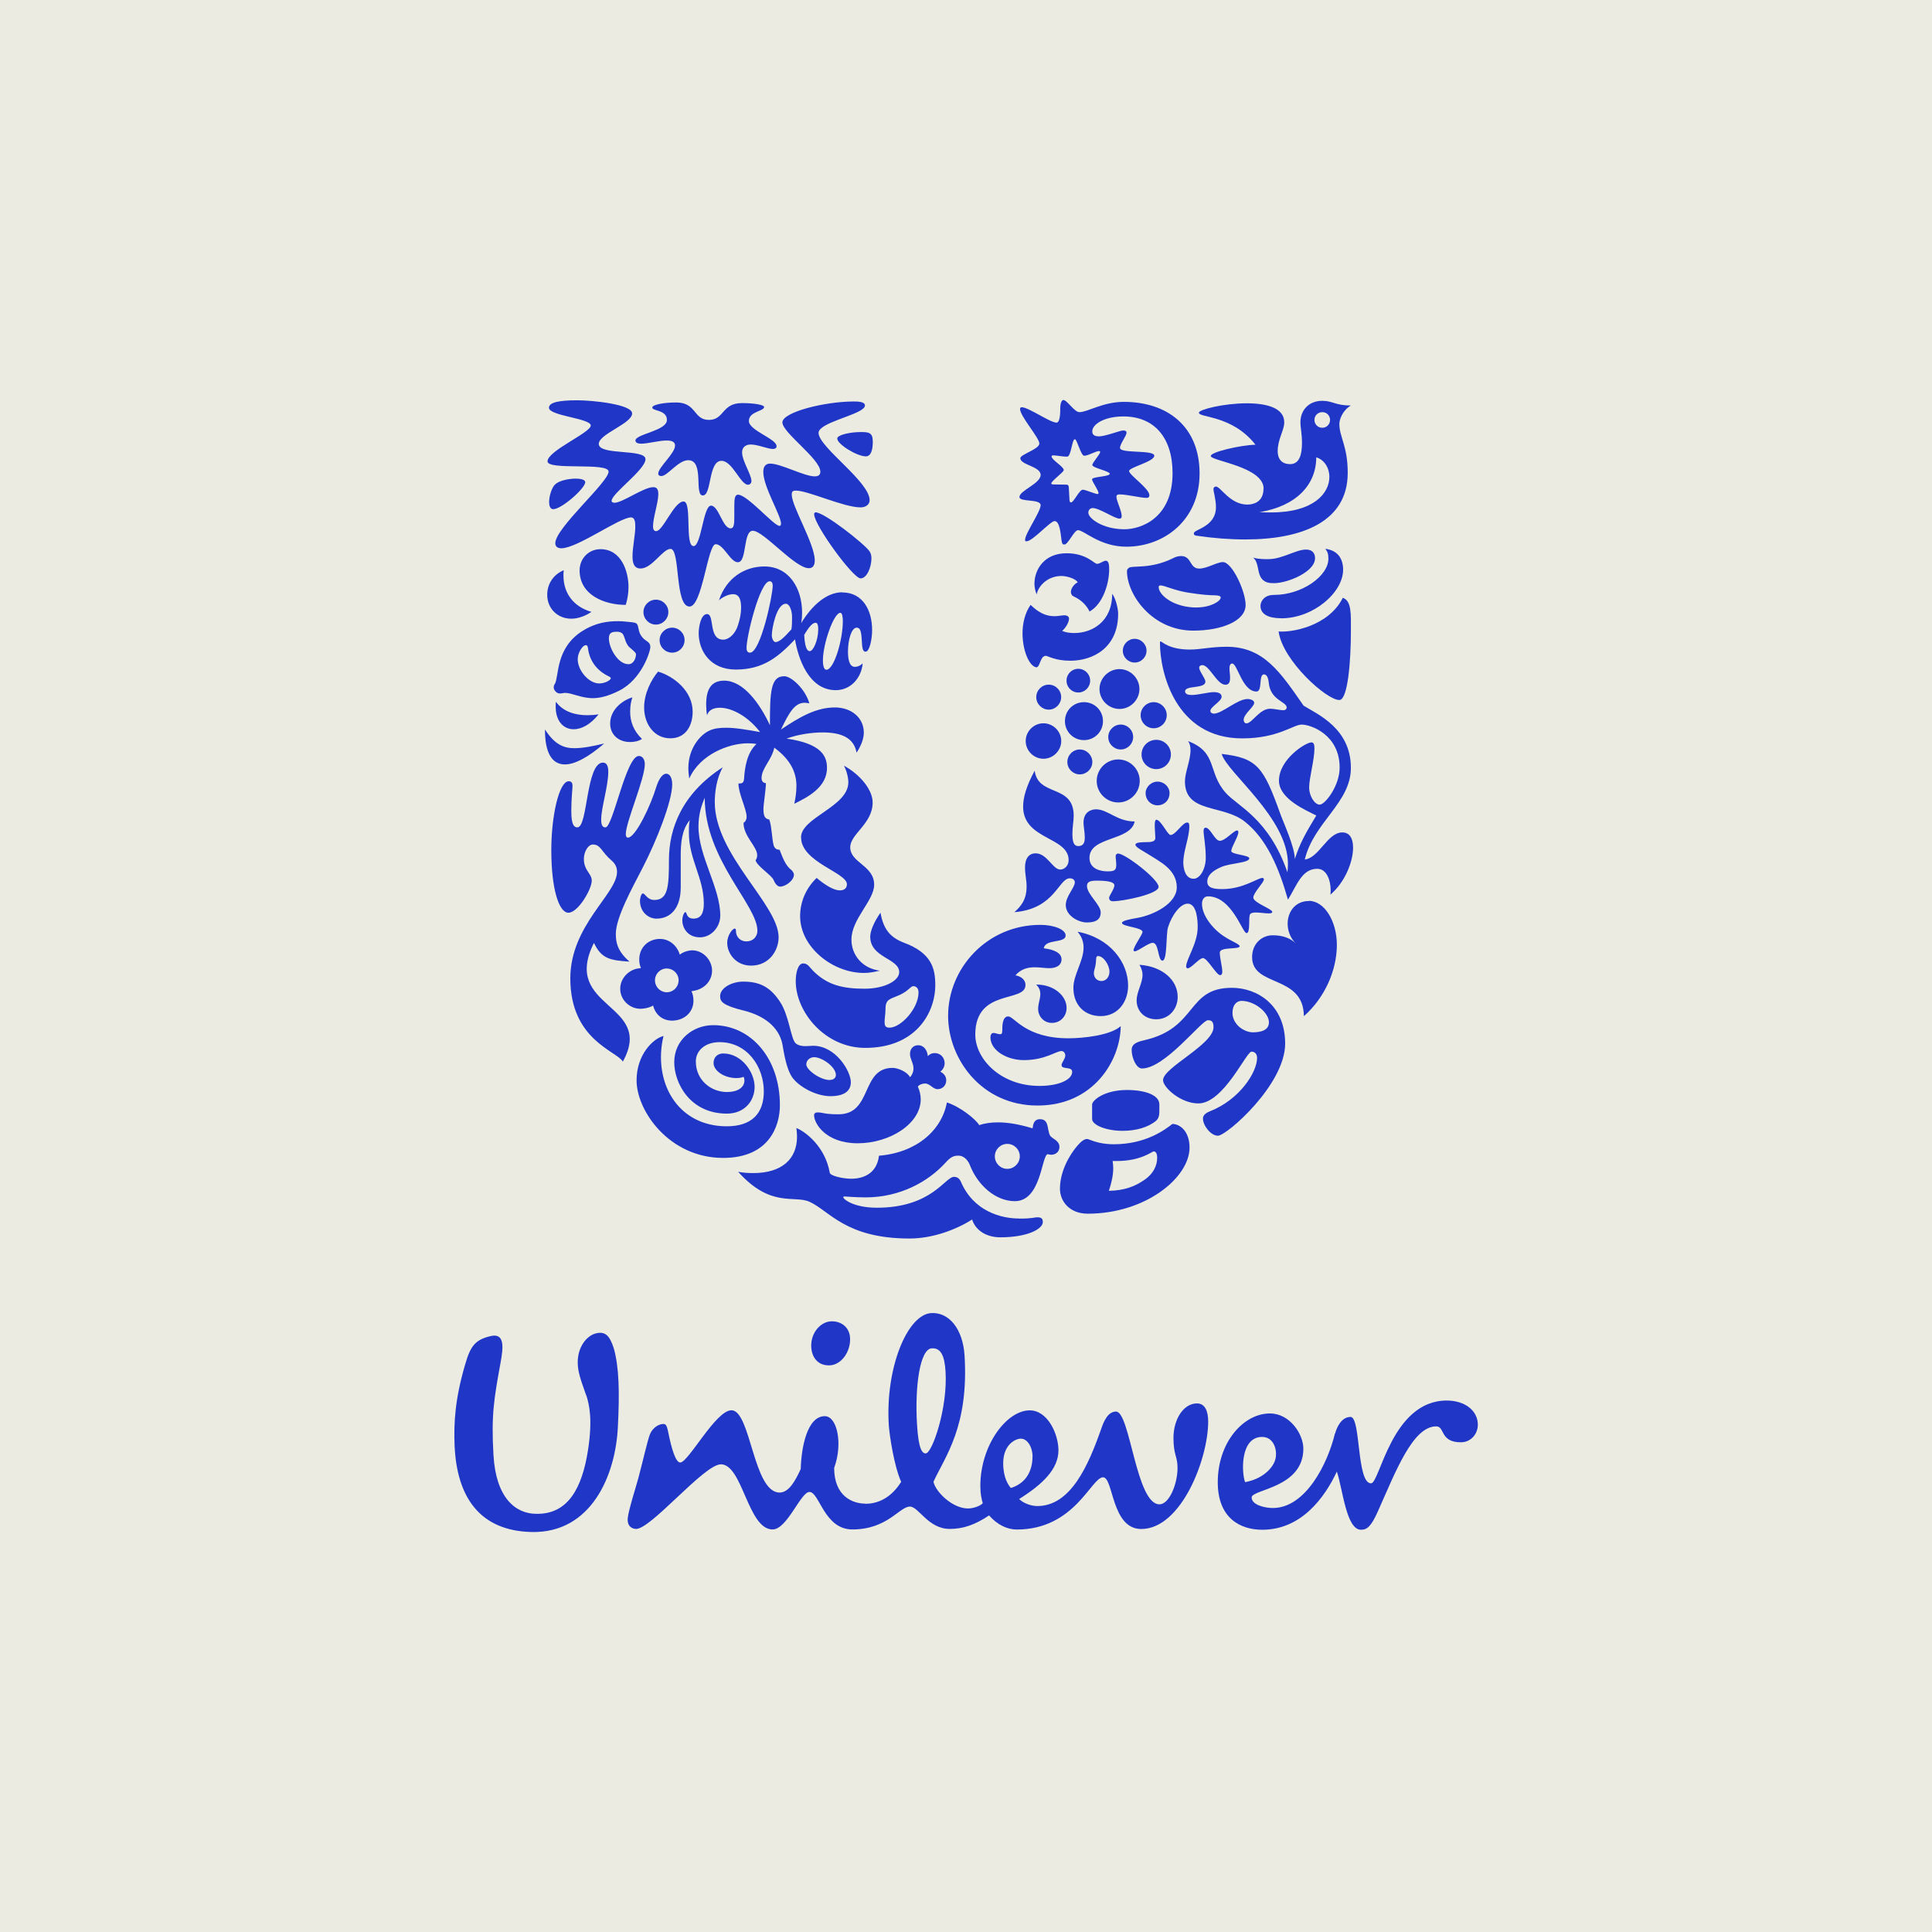 <?xml version="1.0" encoding="UTF-8"?><svg id="Layer_1" xmlns="http://www.w3.org/2000/svg" viewBox="0 0 256 256"><defs><style>.cls-1{fill:#ebebe1;}.cls-2{fill:#1f36c7;}</style></defs><rect class="cls-1" x="-881.3" y="-1144" width="2826.6" height="2800"/><path class="cls-2" d="M114.66,199.26c1.17,0,3.17-.38,4.75-2.91-.91-2-1.54-6.05-1.64-7.52-.47-7.54,2.44-14.64,5.62-14.84,2.34-.14,4.2,2.07,4.42,5.64.57,9.4-2.56,13.32-4.12,16.71.26,1.31,2.49,3.54,4.58,3.54.78,0,1.71-.39,1.95-.7-.16-.54-.32-1.24-.32-2.26,0-5.45,3.5-10.04,6.54-10.04,2.41,0,3.81,3.18,3.81,5.29,0,2.49-2.1,4.51-5.21,6.46.55.54,1.55.93,2.41.93,4.43,0,6.76-5.37,8.48-10.27.32-.93.86-2.25,1.95-2.25,1.87,0,2.65,12.29,5.75,12.29,1.32,0,2.4-2.73,2.4-4.82,0-1.56-.54-1.71-.54-3.97,0-2.49,1.33-4.58,3.12-4.58,1.09,0,1.48,1.08,1.48,2.4,0,4.97-3.58,14.24-8.87,14.24-3.97,0-3.67-6.85-5.06-6.85-1.56,0-3.74,6.92-11.44,6.92-1.25,0-2.57-.62-3.66-1.87-1.87,1.25-3.43,1.79-5.21,1.79-2.87,0-4.12-2.96-5.28-2.96-1.4,0-2.96,3.03-7.63,3.03-3.74,0-4.36-4.97-5.68-4.97-1.17,0-2.95,4.97-4.89,4.97-3.28,0-3.97-8.63-6.85-8.63-2.25,0-9.38,8.76-11.31,8.56-.78-.08-1.11-.66-1.03-1.43.11-1.08,1.04-3.97,1.41-5.32.63-2.37,1.21-4.97,1.53-5.79.33-.83,1.19-1.43,1.88-1.36.35.03.46.68.57,1.21.39,1.93.94,3.89,1.56,3.89,1.09,0,4.7-6.92,6.79-6.92,2.57,0,2.88,10.9,6.38,10.9,1.18,0,2.02-1.4,2.8-3.12.08-2.88.86-7,3.19-7,1.64,0,2.42,3.65,1.24,6.85,0,3.81,2.5,4.74,4.13,4.74h-.01ZM176.89,189.93c-.96,4-3.88,9.89-8.24,9.89-1.01,0-2.8-.39-2.8-1.4,0-1.09,6.85-1.24,6.85-6.46,0-1.94-1.79-4.67-4.43-4.67-3.5,0-6.91,3.82-6.91,9.11,0,4.74,2.95,6.3,5.9,6.3,5.13,0,8.24-4.2,9.88-7.71.79,2.34,1.24,7.71,3.2,7.71.78,0,1.33-.39,2.26-2.49,2.33-5.21,4.59-11.21,7.71-11.21,1.16,0,.46,2.11,3.26,2.11,1.33,0,2.25-1.09,2.25-2.34,0-1.79-1.63-3.19-4.12-3.19-7.31,0-8.86,10.97-10.03,10.97-1.94,0-1.33-8.8-2.72-8.8-1.24,0-1.86,1.49-2.03,2.18h0ZM125.29,181.74c-.13-2.17-.66-3.16-1.83-3.08-1.55.09-2.26,4.97-1.95,10.09.2,3.34.7,3.86,1.17,3.83.85-.05,2.91-6.02,2.61-10.84h0ZM112.63,177.17c-.11-1.25-1.08-2.09-2.41-2.09-1.47,0-2.86,1.54-2.72,3.5.1,1.28.85,2.34,2.34,2.34,1.7,0,2.95-1.95,2.79-3.74h0ZM136.82,193.04c0-1.33-.7-2.41-1.55-2.41-.71,0-2.34.77-2.34,3.26,0,1.95.69,2.88,1.01,3.28,2.24-.7,2.87-2.57,2.87-4.13h0ZM167.24,190.4c1.63,0,2.1,1.94,1.71,3.11-.39,1.16-1.78,2.49-3.97,2.88-.46-1.17-.7-5.99,2.26-5.99ZM77.67,184.88c-.23-.71-.87-2.29-1.05-3.47-.39-2.59.97-4.31,2.23-4.7,1.39-.39,1.94.31,2.48,1.95.7,2.49.78,5.75.54,10.42-.3,6.38-3.5,14.09-11.43,13.92-6.85-.16-9.88-4.59-10.2-11.36-.14-3.19.08-6.37,1.41-10.89.7-2.41,1.32-3.27,3.5-3.74,1.71-.31,1.56,1.48,1.17,3.59-.85,4.67-1.25,6.92-.93,12.21.31,5.6,2.88,7.78,5.68,7.78,4.2.08,6.07-3.42,6.85-8.48.62-4.05.16-5.99-.23-7.23h0Z"/><path class="cls-2" d="M169.42,83.67c.54,3.92,6.49,9.21,8.09,9.08,1.08-.1,1.49-5.12,1.49-9.08,0-2.27.12-4.04-1.07-4.46-1.91,3.84-6.9,4.62-8.51,4.46h0ZM169.76,81.93c4.29,0,8.21-3.43,8.21-6.44,0-1.41-.67-2.56-2.36-2.77.29.37.41.66.41,1.32,0,2.26-3.46,4.79-7.22,4.79-1.37,0-1.78.95-1.78,1.44,0,1.15,1.11,1.65,2.72,1.65ZM168.84,77.27c-.57,0-1.4,0-1.85-.91-.37-.74-.25-1.94-.95-2.47.7.2,1.44.2,2.02.2,1.86,0,3.64-1.27,5-1.27.91,0,1.19.57,1.19,1.15,0,1.82-3.66,3.3-5.41,3.3Z"/><path class="cls-2" d="M76.51,109.63c1.4,0,1.12-8.58,3.39-8.58.53,0,.7.53.7,1.19,0,1.94-.94,4.8-.94,6.36,0,.78.2,1.03.57,1.03.99,0,2.72-9.46,4.42-9.46.54,0,.79.54.79,1.08,0,1.98-2.52,7.68-2.52,9.28,0,.24.08.46.28.46,1.04,0,3.1-4.45,3.75-6.69.37-1.15.86-1.78,1.33-1.78.41,0,.79.45.79,1.41,0,2.23-2.07,7.47-3.88,10.98-1.4,2.72-3.59,6.65-3.59,8.83,0,1.12.2,2.28,1.81,3.68-2.64-.17-3.72-.41-4.71-2.48-4.41,8.79,8.13,7.92,3.83,15.73-.78-1.4-6.96-2.84-6.96-11.02,0-7.06,6.19-11.19,6.19-14.12,0-.58-.21-1.07-.74-1.52-1.36-1.16-1.4-2.11-2.48-2.11-.79,0-1.74,1.82-.75,3.42.33.53.62.86.62,1.37,0,1.15-1.82,4.25-3.09,4.25s-2.27-3.18-2.27-8.3c0-4.54,1.03-9.12,2.31-9.12.37,0,.5.25.5.58,0,.53-.16,1.61-.16,3.43,0,1.94.46,2.1.82,2.1h-.02Z"/><path class="cls-2" d="M87.03,121.72c1.73,0,3.17-1.29,3.17-4.13v-4.21c0-1.61.12-3.42,1.2-4.71-.12.54-.12,1.12-.12,1.66,0,3.55,1.98,5.99,1.98,9.41,0,1.27-.38,1.98-1.37,1.98s-.86-.86-1.07-.86c-.16,0-.41.53-.41,1.11,0,.87.62,2.23,2.34,2.23,1.49,0,2.69-1.36,2.69-2.88,0-3.71-2.89-7.84-2.89-11.81,0-1.73.46-2.89.83-3.81,0,8.22,6.98,14.2,6.98,17.63,0,.79-.59,1.41-1.44,1.41-.96,0-1.4-.75-1.4-1.33,0-.28-.05-.37-.17-.37-.25,0-.99.83-.99,1.9,0,1.36,1.11,3.01,3.17,3.01,2.36,0,3.64-1.98,3.64-3.76,0-4.33-8.46-10.9-8.46-17.91,0-1.2.21-3.14,1.07-4.62-5.45,3.51-7.14,8.17-7.14,12.26,0,3.55-.12,5.33-1.94,5.33-.95,0-1.2-.86-1.52-.86-.25,0-.38.74-.38.95,0,1.52,1.12,2.39,2.23,2.39h0Z"/><path class="cls-2" d="M158.57,80.49c1.82,0,3.18-.82,3.18-1.32,0-.17-.25-.29-.78-.29s-1.61-.04-3.64-.37c-1.74-.29-3.06-.94-3.55-.94-.17,0-.25.08-.25.21,0,1.07,1.98,2.72,5.04,2.72h0ZM149.57,75.24c.53-.35,2.85.21,5.86-1.27.38-.21.74-.29,1.07-.29,1.44,0,1.08,1.66,2.4,1.66,1.03,0,2.36-.86,3.14-.86,1.23,0,3.01,3.88,3.01,5.69,0,2.11-3.17,3.39-6.93,3.39-5.48,0-8.79-4.79-8.79-7.88,0-.25.12-.33.25-.42h0Z"/><path class="cls-2" d="M87.9,137.28c-1.37.34-3.55,2.48-3.55,5.87,0,4.05,4.33,10.28,11.48,10.28,6.03,0,7.51-4.17,7.51-6.98,0-6.23-3.84-10.61-8.83-10.61-2.73,0-5.17,1.98-5.17,4.91,0,2.73,2.06,6.81,6.98,6.81,2.31,0,3.67-1.65,3.67-3.55s-1.69-4.42-4.16-4.42c-.75,0-1.28.49-1.28,1.27,0,.99,1.36,1.99,3.05,1.99.41,0,.75-.08.92-.17.08.12.12.33.12.49,0,.94-.92,1.53-2.31,1.53-2.11,0-4.13-1.57-4.13-4.05,0-1.48,1.28-2.56,3.14-2.56,3.68,0,5.87,3.26,5.87,6.52,0,2.94-1.61,4.63-4.91,4.63-6.61,0-9.82-5.95-8.38-11.98h-.01Z"/><path class="cls-2" d="M131.82,153.22c0,.91.74,1.66,1.65,1.66s1.66-.75,1.66-1.66-.75-1.65-1.66-1.65-1.65.75-1.65,1.65ZM135.02,161.47c1.98,0,1.88-.17,2.5-.17s.66.37.66.63c0,.91-2.02,2.02-5.61,2.02-2.11,0-3.38-1.12-3.76-2.36-2.07,1.32-5.19,2.52-8.3,2.52-8.46,0-10.61-3.68-13.25-4.87-2.02-.91-5.12.86-9.45-3.97.57.12,1.36.17,1.98.17,3.8,0,5.82-1.85,5.82-4.83,0-.36-.04-.78-.08-1.14,1.16.46,3.81,2.43,4.42,5.93.08.42,1.78.79,2.85.79,1.49,0,3.38-.61,3.67-3.05,4.96-.41,8.3-3.34,9-7.06,1.77.58,3.79,2.19,4.29,3.01.7-.25,1.53-.37,2.48-.37,1.32,0,2.8.25,4.58.79.08-.54.17-1.21.99-1.21,1.23,0,.91,1.37,1.32,2.15.21.41,1.25.66,1.25,1.49s-.67,1.07-1.08,1.07c-.17,0-.37-.04-.49-.08-.82.28-.86,6.23-4.34,6.23-2.55,0-4.91-2.11-5.94-4.74-.29-.79-.91-1.29-1.49-1.29-.66,0-1.03.12-1.81.99-2.23,2.43-5.94,4.54-10.53,4.54-1.4,0-2.52-.12-2.8-.12-.16,0-.16.04-.16.09,0,.28,1.4,1.4,4.45,1.4,7.27,0,9.05-4.09,10.2-4.09.18,0,.66,0,.94.66,1.7,3.96,5.4,4.86,7.71,4.86h-.01Z"/><path class="cls-2" d="M160.06,135.18c-.86,0-5.67,6.4-8.75,6.4-.74,0-1.36-1.4-1.36-2.47,0-.59.37-1,1.69-1.28,7.1-1.62,5.53-6.94,11.59-6.94,3.35,0,7.06,2.27,7.06,7.39,0,5.45-7.76,12.21-8.91,12.21-.95,0-1.98-1.36-1.98-2.27,0-.28.12-.65.95-.98,3.96-1.57,6.22-5.2,6.22-7.06,0-.42-.21-.83-.74-.83-.7,0-3.7,6.86-7.05,6.86-2.31,0-4.67-2.11-4.67-3.09,0-1.66,6.69-4.71,6.69-7.02,0-.88-.41-.91-.75-.91h0ZM164.51,132.62c-.58,0-1.2.46-1.2,1.58,0,1.23.95,2.01,1.49,2.26.29.16.74.33,1.19.33,1.2,0,2.15-.33,2.15-1.33,0-1.26-1.86-2.84-3.64-2.84h0Z"/><path class="cls-2" d="M87.4,84.82c0,.92.75,1.66,1.66,1.66s1.65-.74,1.65-1.66-.75-1.65-1.65-1.65-1.66.74-1.66,1.65ZM85.26,81.1c0,.91.74,1.66,1.65,1.66s1.65-.75,1.65-1.66-.75-1.64-1.65-1.64-1.65.74-1.65,1.64ZM83.78,92.41c-.95.25-2.93,1.41-2.93,3.47,0,1.49,1.15,2.44,2.6,2.44.74,0,1.28-.17,1.61-.41-1.15-1.11-1.56-2.36-1.56-3.59,0-.86.12-1.4.29-1.9ZM73.66,93c-.03.21-.03.41-.03.62,0,1.94,1.03,3.01,2.39,3.01,1.03,0,2.23-.63,3.3-1.98-.46.08-.99.12-1.48.12-1.53,0-3.17-.41-4.17-1.77h0ZM72.21,96.67c0,3.14.95,4.62,2.65,4.62,1.32,0,3.09-.96,5.2-2.77-1.61.38-2.85.62-3.97.62-1.48,0-2.64-.57-3.88-2.48ZM82.91,80.16c.21-.66.37-1.48.37-2.39,0-1.98-.91-5-3.71-5-1.61,0-2.77,1.28-2.77,2.8,0,3.27,3.27,4.58,6.12,4.58h0ZM79.4,90.56c-1.36,0-2.85-1.69-2.85-3.22,0-.82.62-1.85,1.08-1.85.16,0,.25.12.28.41.25,2.02,1.57,3.18,2.81,3.75.12.08.21.12.21.21,0,.28-.79.7-1.53.7ZM83.19,85.53c.29.38,1.08.86,1.08,1.16,0,.57-.34,1.32-.99,1.32-1.44,0-2.6-2.19-2.6-3.42,0-.79.45-.88,1.07-.88.29,0,.42.04.62.16.38.21.38,1.03.83,1.66h0ZM73.49,90.64c-.07.12-.12.29-.12.46,0,.37.42.79.78.79.33,0,.54-.08.71-.08.98,0,2.1.7,3.71.7.94,0,2.07-.29,3.47-.99,2.97-1.49,4.13-5.16,4.13-5.78,0-.79-.63-.68-1.15-1.41-.53-.72-.33-1.35-.66-1.69-.19-.19-.78-.2-1.52-.28-.25-.03-.59-.05-.91-.05-1.36,0-2.98.17-4.79,1.32-3.58,2.28-3.05,6.06-3.63,7.02h-.01ZM87.2,88.99c-.91,1.08-1.85,2.89-1.85,4.75,0,2.23,1.36,4.09,3.46,4.09s2.97-1.74,2.97-3.52c0-2.77-2.52-4.71-4.58-5.32h0ZM78.37,81.07s-1.2.91-2.68.91c-1.78,0-3.18-1.32-3.18-3.17,0-1.28.66-2.6,2.19-3.26-.04.25-.04.46-.04.7,0,2.36,1.32,4.13,3.71,4.83h0Z"/><path class="cls-2" d="M151.14,94.77c0,.96.79,1.73,1.73,1.73s1.73-.78,1.73-1.73-.79-1.73-1.73-1.73-1.73.78-1.73,1.73ZM151.26,99.97c0,1.08.88,1.94,1.95,1.94s1.94-.86,1.94-1.94-.87-1.94-1.94-1.94-1.95.86-1.95,1.94ZM145.32,103.48c0,1.56,1.28,2.85,2.85,2.85s2.85-1.28,2.85-2.85-1.28-2.85-2.85-2.85-2.85,1.28-2.85,2.85ZM146.85,97.66c0,.91.75,1.65,1.65,1.65s1.65-.74,1.65-1.65-.74-1.65-1.65-1.65-1.65.75-1.65,1.65ZM141.43,100.97c0,.91.75,1.64,1.65,1.64s1.66-.74,1.66-1.64-.75-1.66-1.66-1.66-1.65.75-1.65,1.66ZM145.69,91.3c0,1.44,1.2,2.64,2.65,2.64s2.64-1.2,2.64-2.64-1.2-2.64-2.64-2.64-2.65,1.2-2.65,2.64ZM148.78,86.22c0,.86.7,1.57,1.57,1.57s1.57-.71,1.57-1.57-.71-1.57-1.57-1.57-1.57.71-1.57,1.57ZM141.32,90.19c0,.87.69,1.57,1.56,1.57s1.57-.7,1.57-1.57-.7-1.57-1.57-1.57-1.56.7-1.56,1.57ZM141.11,95.55c0,1.41,1.12,2.52,2.52,2.52s2.52-1.11,2.52-2.52-1.12-2.51-2.52-2.51-2.52,1.11-2.52,2.51ZM135.91,98.19c0,1.28,1.07,2.35,2.35,2.35s2.36-1.07,2.36-2.35-1.07-2.35-2.36-2.35-2.35,1.07-2.35,2.35ZM137.31,92.37c0,.91.75,1.66,1.65,1.66s1.65-.75,1.65-1.66-.74-1.65-1.65-1.65-1.65.75-1.65,1.65ZM151.8,105.09c0-.82.75-1.52,1.56-1.52.91,0,1.61.7,1.61,1.52,0,.95-.7,1.62-1.61,1.62-.82,0-1.56-.67-1.56-1.62Z"/><path class="cls-2" d="M152.87,152.57c.2,0,.46.12.46.86,0,.91-.41,2.11-1.89,3.04-1.04.7-2.44,1.29-4.51,1.32.33-.99.58-2.02.58-3.01,0-.33-.04-.58-.08-.94h.54c3.26,0,4.67-1.28,4.91-1.28h0ZM153.21,148.48c.33-.29.41-.75.41-1.2v-.95c0-1.2-1.82-1.9-4.29-1.9-3.01,0-4.62,1.37-4.62,1.94v1.9c0,.79,1.82,1.57,4.05,1.57,1.78,0,3.39-.46,4.46-1.36h0ZM155.35,148.93c-1.07.83-3.59,2.69-7.76,2.69-2.23,0-3.23-.7-3.55-.7-.41,0-.87.41-1.33.95-.98,1.16-2.26,3.31-2.26,5.65,0,1.66,1.28,3.3,3.67,3.3,7.73,0,13.5-4.82,13.5-8.75,0-2.23-1.32-3.14-2.27-3.14h0Z"/><path class="cls-2" d="M156.79,114.21c0,1.03.33,2.23,1.37,2.23.86,0,1.61-1.32,1.61-2.77,0-1.65-.29-2.94-.29-3.59,0-.29.12-.41.29-.41.62.04,1.2,1.74,1.86,1.74.74,0,1.84-1.37,2.3-1.37.12,0,.16.16.16.21,0,.62-.94,1.98-.94,2.52,0,.46,2.39.53,2.39.96,0,.62-2.51.62-3.71,1.15-1.15.49-1.86,1.11-1.86,1.94s.83.99,1.98.99c2.77,0,4.7-1.48,5.32-1.48.12,0,.2.08.2.2,0,.41-1.4,1.77-1.4,2.4,0,.7,2.56,1.51,2.52,1.93-.04.12-.2.17-.49.17-.46,0-1.15-.12-1.7-.12-.33,0-.62.05-.74.21-.29.33.08,2.52-.49,2.52-.54,0-1.94-4.87-5.11-4.87-.46,0-.79.37-.79.99,0,1.64,1.61,3.55,3.14,4.45.69.45,1.85.91,1.85,1.16,0,.49-2.63.04-2.63.86,0,.75.33,1.87.33,2.52,0,.21-.04.46-.29.46-.49,0-1.69-2.26-2.27-2.26-.49,0-1.57,1.36-2.02,1.36-.12,0-.21-.12-.21-.24,0-.95,1.53-3.09,1.53-5.2,0-.99-.12-3.13-1.33-3.13-.99,0-2.11,1.56-2.6,3.13-.29.91-.08,4.42-.74,4.42-.62,0-.46-2.36-1.28-2.36-.61,0-1.93,1.12-2.39,1.12-.08,0-.16-.05-.16-.13,0-.49,1.19-2.1,1.19-2.43,0-.62-2.72-.7-2.72-1.2,0-.3,1.07-.49,2.07-.67,2.1-.37,5.19-1.89,5.19-4.04,0-2.4-2.31-3.43-3.83-4.42-.79-.49-1.65-.91-1.65-1.24s.99-.33,1.41-.33c.62,0,1.23-.05,1.23-.54,0-.37-.08-1.11-.08-1.69,0-.41.05-.74.21-.74.61,0,1.48,2.02,1.89,2.02.66,0,1.57-1.65,2.19-1.65.21,0,.29.12.29.49,0,1.52-.79,3.26-.79,4.75v-.02ZM137.1,102.12c.46,3.51,5.17,1.73,5.17,5.98,0,.62-.17,1.53-.17,2.31,0,.92.08,1.7.78,1.7s.86-.49.86-1.15-.17-1.49-.17-1.94c0-1.45,1.03-1.78,1.66-1.78,1.56,0,2.77,1.61,5.12,1.61-.54,2.64-5.99,1.94-5.99,4.83,0,1.44,1.44,1.78,2.39,1.78.88,0,1.16-.12,1.16-.86,0-.41-.08-.86-.08-1.17,0-.16.12-.33.33-.33.91,0,5.36,3.39,5.36,4.42,0,.95-4.7,1.9-6.06,1.9-.42,0-.5-.29-.5-.45,0-.29.7-1.16.7-1.66,0-.37-.62-.62-2.27-.62-.79,0-1.36.08-1.36.7,0,1.12,1.82,2.48,1.82,3.51,0,.83-.5,1.33-1.82,1.33-1.12,0-2.81-.88-2.81-2.31,0-1.16,1.2-2.31,1.2-3.01,0-.21-.16-.53-.66-.53-1.52,0-1.94,4.04-7.35,4.49.87-.78,1.62-1.65,1.62-3.42,0-.86-.21-1.57-.21-2.52,0-1.24.57-1.86,1.4-1.86,1.53,0,2.27,2.15,3.27,2.15.54,0,1.11-.49,1.11-1.24,0-3.14-6.03-2.68-6.03-7.1,0-1.2.41-2.68,1.52-4.74h.01Z"/><path class="cls-2" d="M144.94,128.95c0,.59.42,1.04,1,1.04.66,0,1.07-.58,1.07-1.24,0-.86-.78-2.07-1.52-2.07-.34,0-.21.5-.3,1.03-.04.41-.25.91-.25,1.24h0ZM142.79,123.46c4.34.82,6.69,4.09,6.69,7.14,0,2.11-1.32,4.04-3.63,4.04-2.11,0-3.62-1.44-3.62-3.75,0-1.73,1.35-3.55,1.35-5.33,0-.69-.2-1.4-.79-2.1h0ZM137.31,130.47c.41.41.54.82.54,1.24,0,.62-.29,1.27-.29,1.98,0,.98.75,1.85,1.82,1.85,1.16,0,1.95-.91,1.95-1.98,0-1.57-1.62-3.1-4.01-3.1h0ZM150.98,127.84c.28.45.41.91.41,1.32,0,1.16-.78,2.23-.78,3.42,0,1.37,1.03,2.48,2.6,2.48,1.69,0,2.84-1.36,2.84-2.97,0-2.19-1.98-4.04-5.07-4.25h0ZM138.31,125.65c1.9.25,2.35.91,2.35,1.44,0,.91-.83,1.2-1.61,1.2-.57,0-1.23-.12-1.94-.12-.91,0-1.82.21-2.56,1.07.54.08,1.33.45,1.33,1.28,0,2.39-6.65.41-6.65,6.56,0,3.26,3.38,6.81,8.5,6.81,2.65,0,4.34-.86,4.34-1.86,0-.78-1.41-.25-1.41-.91,0-.29.5-.83.5-1.28,0-.2-.16-.57-.5-.57-.74,0-2.15,1.2-5,1.2-2.23,0-4.42-1.27-4.42-3.01,0-.38.17-.59.41-.59s.59.17.88.17c.24,0,.28-.17.28-.62s0-1.74.79-1.74,2.27,2.9,7.97,2.9c1.9,0,5.56-.37,6.93-1.61-.04,4.53-3.59,10.52-11.02,10.52s-11.85-6.19-11.85-11.89c0-6.31,5.16-12.05,12.22-12.05,1.81,0,3.35.62,3.35,1.4,0,1.08-2.69.42-2.89,1.69h0Z"/><path class="cls-2" d="M111.6,78.5c2.72,0,3.96,2.36,3.96,5,0,1.15-.33,2.85-.86,2.85s-.45-.95-.53-1.82c-.08-1.11-.29-1.36-.66-1.36-.7,0-1.15,1.65-1.15,3.17,0,.95.16,2.02.91,2.02.41,0,.79-.2,1.04-.46-.16,1.9-1.57,3.55-3.56,3.55-3.62,0-4.99-4.25-5.41-6.73-2.19,2.31-4.2,4-7.85,4-3.38,0-4.91-2.48-4.91-4.83,0-.7.25-2.52,1.11-2.52,1.04,0,.13,3.39,2.15,3.39.5,0,1.4-.42,1.9-1.78.29-.83.46-1.69.46-2.43,0-1.12-.25-1.82-1.08-1.82-.7,0-1.57.53-1.86.82.99-2.97,3.39-4.49,6.03-4.49,3.26,0,4.99,2.89,4.99,6.11,0,.45-.03.95-.12,1.4,1.4-2.31,3.34-4.09,5.45-4.09h0ZM108.42,83.38c0-.7-.17-.86-.34-.86-.41,0-.86.49-1.52,1.61.08,1.49.33,2.15.74,2.15.46,0,1.12-1.45,1.12-2.89ZM102.76,85.08c.46,0,1.04-.49,2.11-1.69.08-.54.08-1.03.08-1.66,0-.82-.33-1.73-.82-1.73-1.24,0-1.86,3.3-1.86,4.17,0,.49.25.91.49.91ZM109.49,88.75c1.03,0,2.19-3.96,2.19-6.44,0-.54-.08-1.11-.33-1.11-.87,0-2.31,4.09-2.31,6.31,0,.87.21,1.24.46,1.24h0ZM99.38,86.48c1.4,0,3.01-7.6,3.01-8.88,0-.33-.12-.58-.41-.58-1.28,0-3.06,7.23-3.06,8.84,0,.29.08.62.46.62Z"/><path class="cls-2" d="M103.88,89.61c-1.78,0-1.86,2.15-1.86,6.49-1.32-2.85-3.51-5.91-6.06-5.91-1.74,0-2.39,1.16-2.39,3.17,0,.42.04,1.04.12,1.41.21-.7.87-.99,1.69-.99,1.78,0,3.93,1.36,5.33,3.22-1.62-.28-3.18-.57-4.5-.57-.83,0-1.57.08-2.19.37-1.2.53-2.81,2.31-2.81,4.99,0,.41.05.87.12,1.37,1.44-3.23,5.28-4.67,7.76-4.67.5,0,.86.04,1.15.09-1.27,1.15-1.56,3.17-1.64,4.54-.04.66-.29.7-.75.7,0,1.36,1.08,3.38,1.08,4.41,0,.38-.2.71-.41.79,0,1.81,1.81,3.14,1.81,4.29,0,.29-.09.54-.21.66.12.75,2.12,1.99,2.38,2.62.32.76.67.89.88.89.71,0,1.82-.82,1.82-1.57,0-.25-.21-.53-.37-.66-.78-.57-1.2-1.82-1.53-2.65-.29,0-.66-.11-.79-.6-.23-.86-.24-2.45-.57-3.4-.53-.12-.78-.33-.78-1.44,0-.53.33-2.64.33-3.39-.25,0-.58-.17-.58-.66,0-1.32,1.32-2.36,1.69-4.04,2.36,1.74,2.93,3.51,2.93,5.07,0,.82-.12,1.62-.28,2.36,1.73-.86,4.33-2.15,4.33-4.75,0-1.53-.7-3.22-5.36-3.88,1.44-.53,3.26-.82,4.79-.82,2.64,0,4.16.82,4.49,2.68.54-.82.96-1.78.96-2.65,0-2.02-1.7-3.34-3.84-3.34-2.52,0-4.74,1.32-7.14,2.93,1.07-2.23,1.81-3.55,3.14-3.55.21,0,.41.04.62.08-.49-1.82-2.35-3.6-3.34-3.6h0Z"/><path class="cls-2" d="M173.43,119.37c2.06,0,3.71,2.69,3.71,5.83,0,3.34-1.57,6.98-4.37,9.45-.05-5.56-6.86-3.79-6.86-7.83,0-1.73,1.24-2.89,2.73-2.89,1.32,0,2.36.37,3.1,1.12-.74-.7-1.12-1.7-1.12-2.65,0-1.56.99-3.01,2.81-3.01Z"/><path class="cls-2" d="M142.8,77.15c-.33-.54-1.56-.83-2.14-.83-1.82,0-3.05,1.27-3.3,2.43-.17-.41-.29-.91-.29-1.4,0-1.82,1.24-4.04,4.26-4.04,2.64,0,3.66,1.4,4.03,1.4.42,0,.83-.41,1.16-.41.45,0,.45.7.45,1.2,0,1.65-.74,4.49-2.6,5.53-.33-.7-.99-1.49-2.06-1.98-.3-.12-.41-.37-.41-.62,0-.45.41-1.03.9-1.27h0ZM136.57,80.16c1.08,1.04,2.02,1.49,3.17,1.49.46,0,.99-.12,1.29-.12.37,0,.62.16.62.45,0,.46-.42,1.2-.91,1.62.49.21,1.03.28,1.61.28,2.35,0,5.02-1.49,5.02-5.2.5.66.79,2.02.79,2.64,0,4.5-3.31,6.23-6.35,6.23-1.99,0-2.98-.65-3.23-.65-.78,0-.74,1.56-1.28,1.52-.95-.17-1.81-2.27-1.81-4.51,0-1.32.33-2.72,1.07-3.76h0Z"/><path class="cls-2" d="M101.24,53.91c0-.25-1.24-.5-2.93-.5-2.69,0-2.31,2.23-4.38,2.23s-1.61-2.31-4.33-2.31c-1.65,0-3.17.29-3.17.67,0,.49,1.94.28,1.94,1.65,0,1.44-4.17,1.86-4.17,2.72,0,.29.33.42.75.42.91,0,2.35-.42,3.39-.42.57,0,1.11.12,1.11.67,0,1.03-2.23,2.89-2.23,3.71,0,.25.2.33.41.33.83,0,2.23-2.1,3.56-2.1,2.19,0,.74,4.67,1.94,4.67s.7-4.59,2.47-4.59c1.45,0,2.52,3.17,3.51,3.17.25,0,.46-.2.46-.49,0-.87-1.24-2.65-1.24-3.8,0-.7.5-1.04,1.15-1.04.95,0,2.23.59,2.93.59.25,0,.49-.08.49-.37,0-.99-3.67-2.07-3.67-3.34s2.02-1.28,2.02-1.85h0ZM110.94,58.11c0,.75,2.6,2.36,3.8,2.36.7,0,.91-.95.91-1.94,0-1.23-.53-1.28-1.61-1.28-1.37,0-3.1.37-3.1.86ZM115.23,66.28c0-2.47-6.7-6.98-6.77-8.91,0-.18.09-.35.24-.51,1.15-1.21,5.91-2.09,5.91-3.13,0-.53-.99-.53-1.49-.53-3.84,0-9.45,1.41-9.45,2.77s5.03,4.84,5.03,6.53c0,.45-.28.62-.75.62-1.4,0-4.46-1.69-5.9-1.69-.66,0-.91.46-.91,1.11,0,1.98,2.35,5.74,2.35,6.85,0,.12-.04.29-.21.29-.74,0-4.25-4.13-5.48-4.13-.46,0-.5.63-.5,1.53v1.4c0,.95-.04,1.53-.49,1.53-1.07,0-1.57-3.01-2.6-3.01s-1.28,5.36-2.31,5.36c-1.2,0-.16-5.91-1.32-5.91-1.27,0-2.72,3.93-3.64,3.93-.33,0-.41-.33-.41-.62,0-1.2.7-3.14.7-4.3,0-.57-.17-.91-.66-.91-1.28,0-4.09,2.07-5.15,2.07-.17,0-.38-.08-.38-.25,0-.99,4.49-4.12,4.49-5.53s-6.19-.45-6.19-2.02c0-1.32,4.42-2.69,4.42-4.04,0-1.2-5.24-1.74-7.27-1.74-2.43,0-3.75.28-3.75.99,0,1.08,5.54,1.4,5.54,2.35s-5.73,3.35-5.73,4.75c0,1.24,8.09.08,8.09,1.36,0,1.4-7.06,7.47-7.06,9.49,0,.46.34.67.79.67,2.14,0,7.71-4.09,9.24-4.09.53,0,.57.67.57,1.23,0,1.08-.37,2.73-.37,3.93,0,.95.24,1.61,1.07,1.61,1.53,0,2.93-2.6,3.97-2.6,1.32,0,.53,7.64,2.52,7.64,1.69,0,2.4-8.26,3.46-8.26s1.94,2.39,2.94,2.39c1.24,0,.66-4.17,1.98-4.17,1.44,0,5.57,4.96,7.43,4.96.58,0,.78-.45.78-1.04,0-2.19-3.05-7.14-3.05-8.71,0-.41.12-.53.57-.53,1.61,0,6.32,2.22,8.55,2.22.74,0,1.2-.41,1.2-.96h0ZM77.55,63.88c0,.83-3.14,3.59-4.25,3.59-.41,0-.54-.49-.54-.95,0-.83.38-1.98.82-2.35.54-.5,1.78-.75,2.72-.75.57,0,1.24.12,1.24.45ZM107.88,68.14c0,1.44,5.16,8.5,6.15,8.5.82,0,1.44-1.44,1.44-2.68,0-.33-.08-.65-.25-.91-.74-1.04-5.99-5.16-7.14-5.16-.12,0-.21.13-.21.25Z"/><path class="cls-2" d="M174.17,55.64c0,.58.45,1.04,1.04,1.04s1.03-.46,1.03-1.04-.45-1.03-1.03-1.03-1.04.45-1.04,1.03ZM167.44,64.76c0-2.93-7.01-3.68-7.01-4.34,0-.53,3.92-1.44,5.93-1.49-3.1-3.96-7.5-3.55-7.5-4.25,0-.41,3.3-1.24,6.35-1.24,2.56,0,4.96.58,4.96,2.52,0,1.08-.87,2.2-.87,3.84,0,.92.46,1.7,1.65,1.7,1.28,0,1.57-1.37,1.57-2.82,0-1.19-.21-2.1-.21-2.68,0-1.73,1.19-2.89,2.89-2.89,1.4,0,1.72.62,3.79.62-1.11.67-1.52,1.87-1.52,2.44,0,1.73,1.11,2.93,1.11,6.48,0,6.52-6.11,8.83-13.58,8.83-2.06,0-4.25-.17-6.4-.49-.34-.04-.41-.12-.41-.33,0-.53,2.93-.82,2.93-3.46,0-1.03-.33-2.02-.33-2.4,0-.21.17-.33.33-.33.62,0,1.86,2.39,4.16,2.39.62,0,2.14-.21,2.14-2.11h.01ZM174.41,60.59c0,3.67-2.68,6.48-7.51,7.27.54.04,1.04.04,1.53.04,5.64,0,7.72-2.55,7.72-4.7,0-1.2-.66-2.27-1.73-2.6h0Z"/><path class="cls-2" d="M171.58,113.8c.66-2.07,1.48-3.51,2.84-5.74-1.36-.7-4.95-2.19-4.95-4.62,0-2.84,3.55-5.07,4.29-5.07.32,0,.41.28.41.82,0,1.49-.7,3.88-.7,5.16,0,1.15.74,2.27,1.4,2.27.7,0,2.64-2.48,2.64-4.91,0-4.38-3.84-5.7-5.03-5.7-1.11,0-3.13,1.83-7.88,1.83-8.87,0-10.9-8.8-10.9-12.64,0-.17.03-.21.08-.21.2,0,1.07,1.08,3.88,1.08,1.45,0,2.77-.37,4.88-.37,4.94,0,7.14,3.42,10.19,7.8,1.85,1.15,6.27,3.01,6.27,8.25,0,4.62-4.92,7.19-6.11,12.14,1.9-.21,3.01-3.59,4.96-3.59.99,0,1.44.79,1.44,2.02,0,1.82-1.03,4.54-3.01,6.23.04-.16.04-.37.04-.62,0-1.15-.46-2.81-1.78-2.81-2.06,0-2.71,2.23-3.88,4.09-1.19-4.21-2.8-8.01-5.69-10.32-2.93-2.35-7.96-1.07-7.96-5.36,0-1.15.74-2.8.74-4.13,0-.46-.08-.87-.33-1.2,3.97,1.49,2.56,4.13,5,6.86,1.52,1.74,5.73,3.39,8.17,10.53.03-.2.07-.74.07-1.11,0-6.12-8.08-12.1-8.78-14.58,4.69.54,5.53,1.7,7.75,7.89.46,1.28,1.94,4.46,1.94,6.03h-.02ZM170.5,93.78c0-.86-2.19-.94-2.39-3.38-.04-.37-.17-1.04-.63-1.04-.74,0-.16,2.27-.99,2.27-1.89,0-2.52-3.71-3.22-3.71-.16,0-.36.12-.36.62,0,.46.08.74.08,1.28s-.13.91-.62.91c-1.12,0-2.11-2.6-3.06-2.6-.2,0-.41.12-.41.33,0,.5.82,1.41.82,1.86,0,.99-2.69.45-2.69,1.28,0,.36.37.49.87.49.86,0,2.23-.38,2.93-.38.41,0,1.04.08,1.04.62,0,.59-1.49,1.33-1.49,1.86,0,.25.25.37.46.37,1.11,0,3.09-1.94,4.49-1.94.25,0,.86.13.86.5,0,.54-1.4,1.48-1.4,2.27,0,.2.12.46.37.46.74,0,1.73-1.94,3.14-1.94.53,0,1.32.2,1.73.2.33,0,.46-.2.46-.33h0Z"/><path class="cls-2" d="M139.75,69.05c.66,0,.79,1.62.91,2.56.08.5.17.54.38.54.5,0,1.28-1.9,1.8-1.9.79,0,2.89,2.19,6.41,2.19,4.99,0,9.7-3.51,9.7-9.7s-4.22-9.49-10.04-9.49c-2.77,0-4.8,1.36-5.87,1.36-.65.04-1.65-1.61-2.14-1.61-.2,0-.41.4-.41,1.11,0,.45,0,1.89-.5,1.89-.99,0-4.83-2.84-4.83-1.81,0,.95,2.56,3.83,2.56,4.58s-2.52,1.44-2.52,1.94c0,.91,2.69,1.07,2.69,2.22s-2.81,2.07-2.81,2.93c0,.7,2.81.21,2.81,1.08s-2.06,3.75-2.06,4.58c0,.2.04.2.21.2.78,0,3.14-2.68,3.71-2.68h0ZM140.95,62.28c0-.46-1.61-1.32-1.61-1.82,0-.08.08-.12.21-.12.46,0,1.24.17,1.85.17.55,0,.62-2.31,1.03-2.31.29,0,.78,2.19,1.24,2.19.53,0,1.52-.62,1.94-.62.08,0,.17.04.17.12,0,.29-1.04,1.41-1.04,1.73,0,.37,2.31.82,2.31,1.15,0,.41-2.35.37-2.35.75,0,.29.86,1.44.86,1.82,0,.08-.04.12-.12.12-.33,0-1.6-.57-1.97-.57-.46,0-1.19,1.69-1.56,1.69-.13,0-.2-.16-.2-.37l-.09-1.65c0-.16-.08-.34-.28-.34-.5,0-1.45-.03-1.75-.03-.2,0-.29-.05-.29-.13,0-.33,1.65-1.49,1.65-1.77h0ZM149,70.13c-2.89,0-4.79-1.45-4.79-2.19,0-.37.25-.62.57-.62.91,0,2.89,1.4,3.56,1.4.16,0,.29-.07.29-.33,0-.74-.7-1.98-.7-2.6,0-.16.12-.28.37-.28,1.11,0,2.77.46,3.64.46.28,0,.36-.18.36-.34,0-.91-2.69-2.69-2.69-3.22,0-.49,3.34-1.24,3.34-2.02,0-.83-4.54-.25-4.54-1.04,0-.57.86-1.57.86-2.02,0-.21-.16-.29-.46-.29-.37,0-2.36.78-3.17.78-.41,0-.91-.08-.91-.66,0-.95,1.61-1.98,4.13-1.98,4.08,0,6.51,2.81,6.51,7.51,0,5.96-4.16,7.44-6.4,7.44h0Z"/><path class="cls-2" d="M121.05,141.54c0,.38-.12.79-.46,1.2-.46-.82-1.74-1.24-2.31-1.24-4.25,0-2.64,6.15-7.18,6.15-1.9,0-2.07-.25-2.77-.25-.29,0-.46.13-.46.38,0,1.07,1.53,3.71,5.78,3.71s8.35-2.6,8.35-5.82c0-.53-.12-1.11-.38-1.69.16-.25.59-.41.95-.41.66,0,1.04.75,1.66.75.66,0,1.15-.5,1.15-1.16,0-.53-.29-.91-.78-1.16.33-.25.57-.66.57-1.11,0-.7-.49-1.35-1.32-1.35-.38,0-.62.12-.91.4-.07-.74-.49-1.44-1.28-1.44-.63,0-1.08.45-1.08,1.16,0,.66.46,1.2.46,1.89h0Z"/><path class="cls-2" d="M109.94,143.11c-1.24,0-3.1-1.33-3.1-2.07,0-.62.57-.96,1.03-.96,1.04,0,2.89,1.28,2.89,2.36,0,.29-.21.66-.82.66h0ZM98.43,133.87c3.3.81,4.95,2.6,5.28,4.7.33,2.02.74,3.68,1.52,4.5,1.03,1.15,3.06,2.18,4.83,2.18,1.48,0,2.68-.49,2.68-1.85,0-1.48-2.02-4.83-4.99-4.83-.29,0-.66.05-1.07.05-.37,0-.91-.08-1.24-.37-.66-.57-.86-3.68-2.1-5.53-1.36-2.07-2.85-2.65-4.87-2.65-1.44,0-3.05.79-3.05,1.94,0,.71.37,1.2,3.01,1.87Z"/><path class="cls-2" d="M119.15,128.82c0-1.85-3.84-1.89-3.84-4.7,0-.7.45-1.9,1.36-3.18.38,2.14,1.24,3.26,3.1,3.97,3.67,1.36,4.16,3.42,4.16,5.61,0,3.71-2.6,8.33-9.28,8.33-5.37,0-9.21-4.79-9.21-8.83,0-1.11.29-2.36.99-2.36.62,0,.83.5,1.33,1,1.85,1.85,3.88,2.35,6.81,2.35,2.64,0,4.58-1.07,4.58-2.19h0ZM119.31,131.79c-1.42.65-1.98.54-1.98,1.99,0,.53-.12,1.23-.12,1.61,0,.49.08.78.66.78,1.49,0,3.84-2.52,3.84-4.67,0-.57-.33-.83-.7-.83-.33,0-.7.66-1.69,1.11h0ZM106.14,110.96c0-2.65,6.27-4.05,6.27-7.31,0-.54-.2-1.49-.58-2.19,2.19,1.2,3.8,3.22,3.8,4.87,0,2.84-2.97,4.16-2.97,5.94,0,2.07,3.17,2.4,3.17,4.96,0,2.11-3.01,4.54-3.01,7.26,0,2.11,1.49,3.84,3.76,4.13-.75.17-1.4.3-2.1.3-4.17,0-8.46-3.43-8.46-7.52,0-2.02.86-3.79,2.19-5.07,1.16.99,2.31,1.65,3.06,1.65.66,0,.95-.33.95-.82,0-1.53-6.07-2.93-6.07-6.19h0Z"/><path class="cls-2" d="M82.2,131.34c.18,1.4,1.49,2.48,2.98,2.31.53-.05,1.03-.21,1.36-.41.33,1.32,1.44,2.17,2.94,1.97,1.52-.2,2.55-1.39,2.39-2.92-.04-.42-.12-.67-.25-.95,0,0,.21-.03.35-.06,1.49-.27,2.5-1.48,2.37-2.92-.17-1.48-1.5-2.58-2.89-2.42-.53.07-1.03.27-1.37.56-.37-1.24-1.53-2.31-3.12-2.05-1.44.24-2.39,1.46-2.24,3,.02.25.08.53.21.82,0,0-.24.03-.41.06-1.21.18-2.51,1.39-2.32,3h0ZM89.91,129.72c.1.86-.51,1.64-1.37,1.75-.86.1-1.64-.52-1.74-1.38-.11-.86.51-1.65,1.37-1.75.86-.1,1.64.52,1.74,1.38Z"/></svg>